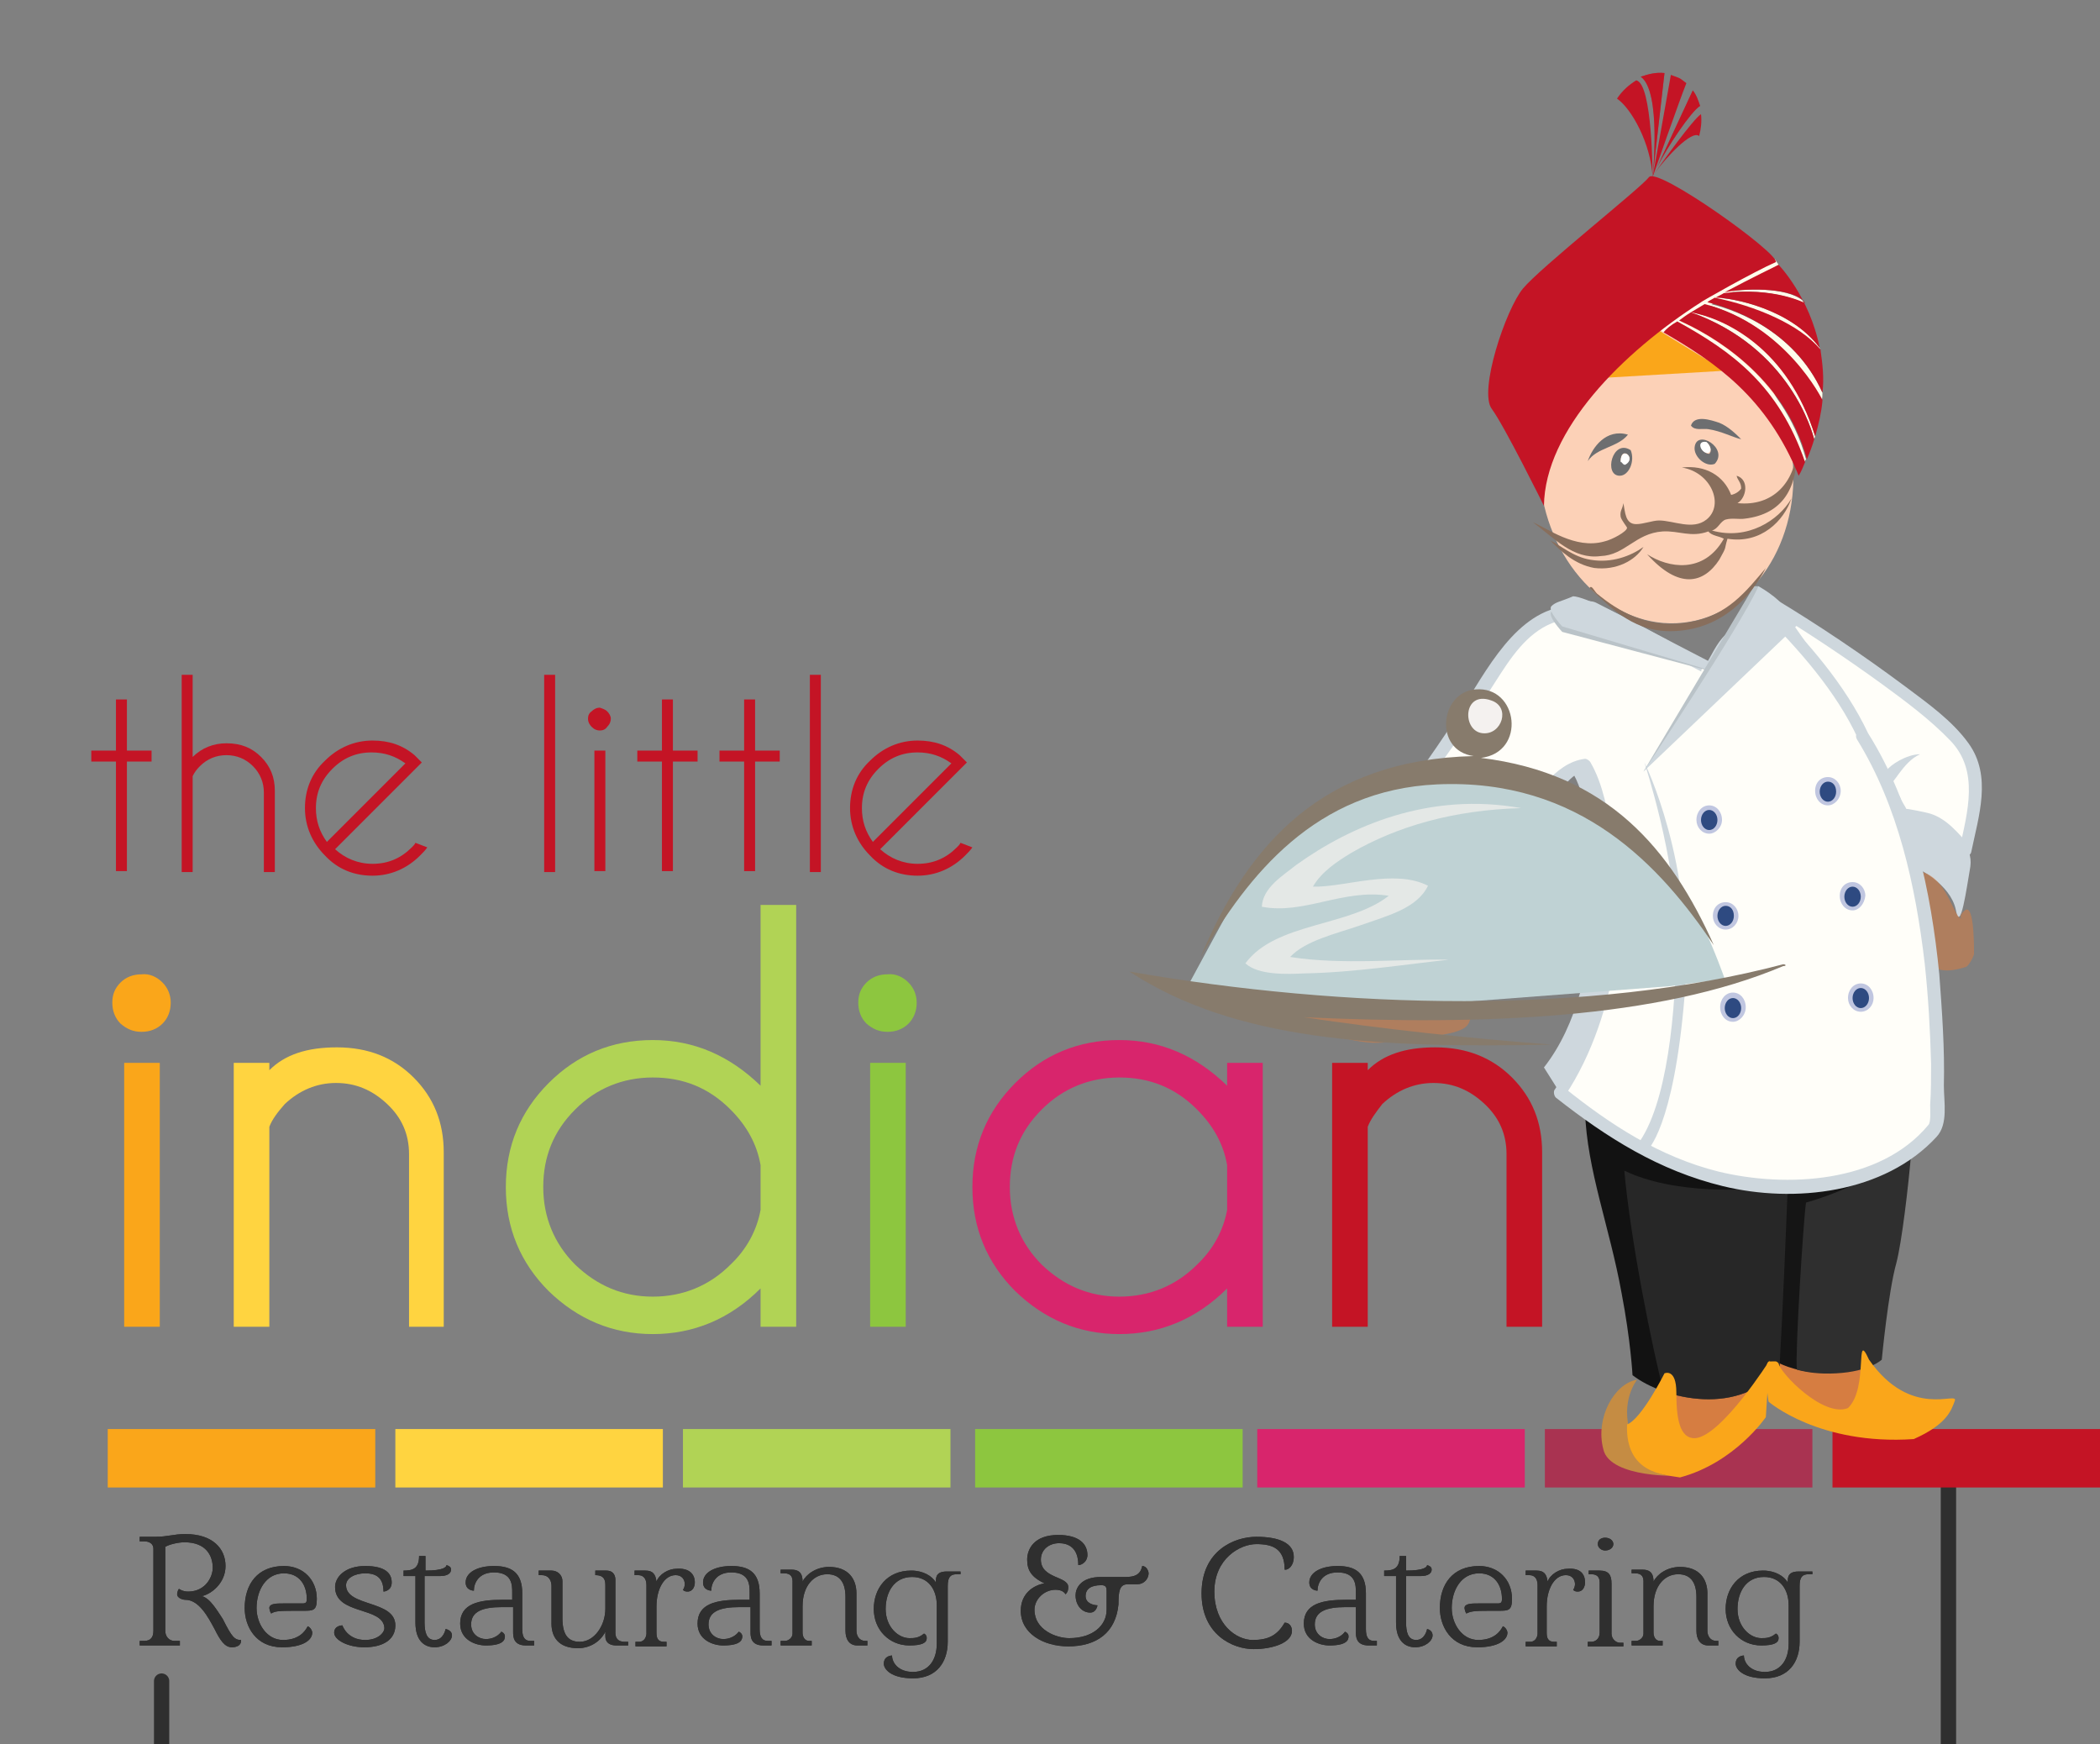<?xml version="1.0" encoding="utf-8"?>
<!-- Generator: Adobe Illustrator 28.1.0, SVG Export Plug-In . SVG Version: 6.00 Build 0)  -->
<svg version="1.1" id="Layer_1" xmlns="http://www.w3.org/2000/svg" xmlns:xlink="http://www.w3.org/1999/xlink" x="0px" y="0px"
	 viewBox="0 0 230 191" style="enable-background:new 0 0 230 191;" xml:space="preserve">
<rect x="0" y="0" width="230" height="191" fill="#808080" stroke="none"/>
<style type="text/css">
	.st0{fill:none;stroke:#2F2F2F;stroke-width:1.673;stroke-linecap:round;stroke-miterlimit:10;}
	.st1{fill:none;stroke:#2F2F2F;stroke-width:1.683;stroke-linecap:round;stroke-miterlimit:10;}
	.st2{fill-rule:evenodd;clip-rule:evenodd;fill:#FAA61A;}
	.st3{fill-rule:evenodd;clip-rule:evenodd;fill:#FFD440;}
	.st4{fill-rule:evenodd;clip-rule:evenodd;fill:#D8256C;}
	.st5{fill-rule:evenodd;clip-rule:evenodd;fill:#A93351;}
	.st6{fill-rule:evenodd;clip-rule:evenodd;fill:#B1D355;}
	.st7{fill-rule:evenodd;clip-rule:evenodd;fill:#8DC63F;}
	.st8{fill-rule:evenodd;clip-rule:evenodd;fill:#C41425;}
	.st9{fill:#C41425;}
	.st10{fill:#FAA61A;}
	.st11{fill:#FFD440;}
	.st12{fill:#B1D355;}
	.st13{fill:#8DC63F;}
	.st14{fill:#D8256C;}
	.st15{fill-rule:evenodd;clip-rule:evenodd;fill:#FAA819;}
	.st16{opacity:0.54;fill-rule:evenodd;clip-rule:evenodd;fill:#D67D41;}
	.st17{fill-rule:evenodd;clip-rule:evenodd;fill:#FFFFFF;}
	.st18{fill:none;stroke:#FFFFFF;stroke-width:0.471;}
	.st19{fill-rule:evenodd;clip-rule:evenodd;fill:#FCD1B7;}
	.st20{fill-rule:evenodd;clip-rule:evenodd;fill:#D67D41;}
	.st21{fill-rule:evenodd;clip-rule:evenodd;fill:#151515;}
	.st22{fill-rule:evenodd;clip-rule:evenodd;fill:#2F2F2F;}
	.st23{fill-rule:evenodd;clip-rule:evenodd;fill:#121212;}
	.st24{opacity:0.62;fill-rule:evenodd;clip-rule:evenodd;fill:#343434;}
	.st25{fill-rule:evenodd;clip-rule:evenodd;fill:#C58C43;}
	.st26{fill-rule:evenodd;clip-rule:evenodd;fill:#FFFEF9;}
	.st27{fill:#CED7DD;}
	.st28{fill-rule:evenodd;clip-rule:evenodd;fill:#CED7DD;}
	.st29{fill:#FFFEF9;}
	.st30{fill:#2E4A81;}
	.st31{fill:#C0C6E0;}
	.st32{fill-rule:evenodd;clip-rule:evenodd;fill:#BAC3C8;}
	.st33{fill-rule:evenodd;clip-rule:evenodd;fill:#BFD2D4;}
	.st34{opacity:0.7;fill-rule:evenodd;clip-rule:evenodd;fill:#F4F1EF;}
	.st35{fill-rule:evenodd;clip-rule:evenodd;fill:#F4F1EF;}
	.st36{fill-rule:evenodd;clip-rule:evenodd;fill:#877B6C;}
	.st37{fill-rule:evenodd;clip-rule:evenodd;fill:#6D6E70;}
	.st38{fill-rule:evenodd;clip-rule:evenodd;fill:#886E5C;}
	.st39{opacity:0.59;fill:#BDC0A1;}
	.st40{opacity:0.56;fill:#BDC0A1;}
	.st41{fill:#FFFDEB;}
	.st42{opacity:0.51;fill:#C41425;}
	.st43{fill:#2F2F2F;}
</style>
<line class="st0" x1="17.7" y1="184.1" x2="17.7" y2="333.9"/>
<line class="st1" x1="213.4" y1="162.4" x2="213.4" y2="333.9"/>
<g>
	<rect x="11.8" y="156.5" class="st2" width="29.3" height="6.4"/>
	<rect x="43.3" y="156.5" class="st3" width="29.3" height="6.4"/>
	<rect x="137.7" y="156.5" class="st4" width="29.3" height="6.4"/>
	<rect x="169.2" y="156.5" class="st5" width="29.3" height="6.4"/>
	<rect x="74.8" y="156.5" class="st6" width="29.3" height="6.4"/>
	<rect x="106.8" y="156.5" class="st7" width="29.3" height="6.4"/>
	<rect x="200.7" y="156.5" class="st8" width="29.3" height="6.4"/>
	<g>
		<path class="st9" d="M12.7,82.2v-5.6h1.2v5.6h2.7v1.2h-2.7v12h-1.2v-12H10v-1.2H12.7z"/>
		<path class="st9" d="M19.9,73.9h1.2v9c1-1,2.3-1.5,3.7-1.5c1.6,0,2.8,0.5,3.8,1.5c1,1,1.5,2.2,1.5,3.7v8.9h-1.2v-8.7
			c0-1.1-0.4-2.1-1.2-2.9c-0.8-0.8-1.8-1.2-2.9-1.2c-1.1,0-2.1,0.4-2.9,1.2c-0.4,0.4-0.6,0.7-0.8,1.1v10.5h-1.2V73.9z"/>
		<path class="st9" d="M36.7,93c1.1,1,2.5,1.6,4.1,1.6c1.7,0,3.1-0.6,4.3-1.8c0.2-0.2,0.3-0.3,0.4-0.5l1.3,0.5
			c-0.2,0.3-0.5,0.6-0.8,0.9c-1.4,1.4-3.2,2.2-5.2,2.2c-2,0-3.8-0.7-5.2-2.2c-1.4-1.4-2.2-3.2-2.2-5.2c0-2,0.7-3.8,2.2-5.2
			c1.4-1.4,3.2-2.2,5.2-2.2c1.8,0,3.3,0.5,4.6,1.6c0.2,0.2,0.4,0.4,0.6,0.6c0.1,0.1,0.2,0.2,0.2,0.2l-0.9,0.9L36.7,93z M44.4,83.6
			c-1.1-0.8-2.3-1.2-3.7-1.2c-1.7,0-3.1,0.6-4.3,1.8c-1.2,1.2-1.8,2.6-1.8,4.3c0,1.4,0.4,2.6,1.2,3.7L44.4,83.6z"/>
		<path class="st9" d="M60.8,73.9v21.6h-1.2V73.9H60.8z"/>
		<path class="st9" d="M66.5,77.9c0.2,0.2,0.4,0.5,0.4,0.8c0,0.3-0.1,0.6-0.4,0.9C66.3,79.9,66,80,65.7,80c-0.3,0-0.6-0.1-0.9-0.4
			c-0.2-0.2-0.4-0.5-0.4-0.9c0-0.3,0.1-0.6,0.4-0.8c0.2-0.2,0.5-0.4,0.9-0.4C66,77.6,66.3,77.7,66.5,77.9z M66.3,82.2v13.2h-1.2
			V82.2H66.3z"/>
		<path class="st9" d="M72.5,82.2v-5.6h1.2v5.6h2.7v1.2h-2.7v12h-1.2v-12h-2.7v-1.2H72.5z"/>
		<path class="st9" d="M81.5,82.2v-5.6h1.2v5.6h2.7v1.2h-2.7v12h-1.2v-12h-2.7v-1.2H81.5z"/>
		<path class="st9" d="M89.9,73.9v21.6h-1.2V73.9H89.9z"/>
		<path class="st9" d="M96.4,93c1.1,1,2.5,1.6,4.1,1.6c1.7,0,3.1-0.6,4.3-1.8c0.2-0.2,0.3-0.3,0.4-0.5l1.3,0.5
			c-0.2,0.3-0.5,0.6-0.8,0.9c-1.4,1.4-3.2,2.2-5.2,2.2c-2,0-3.8-0.7-5.2-2.2c-1.4-1.4-2.2-3.2-2.2-5.2c0-2,0.7-3.8,2.2-5.2
			c1.4-1.4,3.2-2.2,5.2-2.2c1.8,0,3.3,0.5,4.6,1.6c0.2,0.2,0.4,0.4,0.6,0.6c0.1,0.1,0.2,0.2,0.2,0.2l-0.9,0.9L96.4,93z M104.2,83.6
			c-1.1-0.8-2.3-1.2-3.7-1.2c-1.7,0-3.1,0.6-4.3,1.8c-1.2,1.2-1.8,2.6-1.8,4.3c0,1.4,0.4,2.6,1.2,3.7L104.2,83.6z"/>
	</g>
	<g>
		<path class="st10" d="M17.8,107.6c0.6,0.6,0.9,1.4,0.9,2.2c0,0.9-0.3,1.7-0.9,2.3c-0.6,0.6-1.4,0.9-2.3,0.9
			c-0.9,0-1.6-0.3-2.3-0.9c-0.6-0.6-0.9-1.4-0.9-2.3c0-0.9,0.3-1.6,0.9-2.2c0.6-0.6,1.4-0.9,2.3-0.9C16.4,106.6,17.2,107,17.8,107.6
			z M17.5,116.4v28.9h-3.9v-28.9H17.5z"/>
		<path class="st11" d="M29.5,123.4v21.9h-3.9v-28.9h3.9v0.8c1.7-1.7,4.1-2.5,7.4-2.5c3.4,0,6.2,1.1,8.4,3.3
			c2.2,2.2,3.3,4.9,3.3,8.2v19.1h-3.8v-18.9c0-2.2-0.8-4-2.4-5.5c-1.6-1.5-3.4-2.3-5.6-2.3c-2.1,0-4,0.8-5.6,2.3
			C30.4,121.8,29.8,122.6,29.5,123.4z"/>
		<path class="st12" d="M87.2,145.3h-3.9v-4.2c-3.4,3.4-7.4,5-11.8,5c-4.4,0-8.2-1.6-11.4-4.7c-3.1-3.1-4.7-6.9-4.7-11.4
			c0-4.5,1.6-8.3,4.7-11.4c3.1-3.1,6.9-4.7,11.4-4.7c4.5,0,8.4,1.7,11.8,5V99.1h3.9V145.3z M83.3,132.5v-4.9
			c-0.4-2.3-1.5-4.3-3.3-6.1c-2.4-2.4-5.2-3.5-8.5-3.5c-3.3,0-6.2,1.2-8.5,3.5c-2.4,2.4-3.5,5.2-3.5,8.5c0,3.3,1.2,6.2,3.5,8.5
			c2.4,2.3,5.2,3.5,8.5,3.5c3.3,0,6.2-1.2,8.5-3.5C81.8,136.8,82.9,134.7,83.3,132.5z"/>
		<path class="st13" d="M99.5,107.6c0.6,0.6,0.9,1.4,0.9,2.2c0,0.9-0.3,1.7-0.9,2.3c-0.6,0.6-1.4,0.9-2.3,0.9
			c-0.9,0-1.6-0.3-2.3-0.9c-0.6-0.6-0.9-1.4-0.9-2.3c0-0.9,0.3-1.6,0.9-2.2c0.6-0.6,1.4-0.9,2.3-0.9C98.1,106.6,98.9,107,99.5,107.6
			z M99.2,116.4v28.9h-3.9v-28.9H99.2z"/>
		<path class="st14" d="M138.3,145.3h-3.9v-4.2c-3.4,3.4-7.4,5-11.8,5c-4.4,0-8.2-1.6-11.4-4.7c-3.1-3.1-4.7-6.9-4.7-11.4
			c0-4.5,1.6-8.3,4.7-11.4c3.1-3.1,6.9-4.7,11.4-4.7c4.5,0,8.4,1.7,11.8,5v-2.5h3.9V145.3z M134.4,132.5v-4.9
			c-0.4-2.3-1.5-4.3-3.3-6.1c-2.4-2.4-5.2-3.5-8.5-3.5c-3.3,0-6.2,1.2-8.5,3.5c-2.4,2.4-3.5,5.2-3.5,8.5c0,3.3,1.2,6.2,3.5,8.5
			c2.4,2.3,5.2,3.5,8.5,3.5c3.3,0,6.2-1.2,8.5-3.5C132.9,136.8,134,134.7,134.4,132.5z"/>
		<path class="st9" d="M149.8,123.4v21.9h-3.9v-28.9h3.9v0.8c1.7-1.7,4.1-2.5,7.4-2.5c3.4,0,6.2,1.1,8.4,3.3
			c2.2,2.2,3.3,4.9,3.3,8.2v19.1H165v-18.9c0-2.2-0.8-4-2.4-5.5c-1.6-1.5-3.4-2.3-5.6-2.3c-2.1,0-4,0.8-5.6,2.3
			C150.7,121.8,150.1,122.6,149.8,123.4z"/>
	</g>
	<path class="st15" d="M178.6,157.1"/>
	<path class="st16" d="M142.4,112.2c0,0,5.4,2.1,8.5,2c3.1-0.1,4.4-0.3,7.7-1c3.3-0.7,1.7-1.6,3.3-2.7c1.5-1-22.6-2.5-22.6-2.5
		l-4.9,0.7L142.4,112.2z"/>
	<path class="st17" d="M163.1,76.2c-4.3-1.4-4.3,4.7-1.2,4.9C164.7,81.4,166.1,77.2,163.1,76.2z"/>
	<path class="st18" d="M167.7,60.8"/>
	<g>
		<path class="st19" d="M196.3,50c1,9.3-4.4,17.4-12,18.2c-7.6,0.8-14.6-6.1-15.6-15.3c-1-9.3,4.4-17.4,12-18.2
			C188.4,33.9,195.4,40.7,196.3,50z"/>
		<path class="st20" d="M192,150.3c1.2,1.7-0.1,4.5-2.7,6.4c-2.7,1.8-5.7,1.9-6.9,0.2c-1.2-1.7,0.1-4.5,2.7-6.4
			C187.7,148.7,190.8,148.6,192,150.3z"/>
		<path class="st20" d="M204.2,154.3c-1.5,1.8-4.7,1.7-7.2-0.3c-2.5-2-3.3-5.1-1.9-7c1.5-1.8,4.7-1.7,7.2,0.3
			C204.8,149.3,205.7,152.4,204.2,154.3z"/>
		<g>
			<path class="st21" d="M194.9,149.3c0,0,2.4,1.3,6.1,1c3.7-0.2,5-1.5,5-1.5s0.7-7.4,1.6-10.6c0.9-3.2,1.8-14.2,1.8-14.2l-14,2
				l-1.4,19.4L194.9,149.3z"/>
			<path class="st22" d="M196.8,150c1.1,0.3,2.5,0.5,4.3,0.4c3.7-0.2,5-1.5,5-1.5s0.7-7.4,1.6-10.6c0.6-2.3,1.3-8.3,1.6-11.8
				c-3.7,2.1-7.6,4.1-11.5,5.2C197.5,133.8,196.6,148.2,196.8,150z"/>
		</g>
		<path class="st23" d="M195.9,125.6c0,0-0.7,16.5-1,24.1c-4.2,5.5-12.6,3.6-16.1,0.9c0,0-0.2-3.8-1.2-9c-1.3-7.2-3.8-13.5-4-19.9
			c-0.7-5.4,2.3-5,2.3-5L195.9,125.6z"/>
		<path class="st24" d="M195.8,129.8c-0.2,5.4-0.6,14.7-0.9,19.9c-3.1,4.1-8.6,4.1-12.7,2.7c-1.2-4.6-3.6-16.4-4.3-24.2
			C183.3,130.8,191.4,130.5,195.8,129.8z"/>
		<path class="st25" d="M179.3,151.1c0,0-1.9,2.3-0.7,6c1.2,3.6,3,4.5,4.5,4.5c1.5,0-6.8,0.4-7.5-2.9
			C174.7,155.3,176.8,151.5,179.3,151.1z"/>
		<path class="st2" d="M178.2,156c1.6-0.6,4.1-5.6,4.1-5.6s1.3-0.6,1.3,2.1c0,2.7,0.3,5.1,2.1,5c2.9-0.3,8.1-8.5,8.1-8.5l-0.4,6.2
			c0,0-3.4,5-9.4,6.6C182.3,161.5,178,161.4,178.2,156z"/>
		<path class="st2" d="M193.7,153.5c0,0,5.5,4.8,15.9,4.1c3.6-1.6,4.1-3.1,4.5-4.2c0.4-1.1-4.8,2.1-9.4-4.5c-1.6-3.5,0,3.1-2.3,5.3
			c-2.7,1.1-7.5-3.9-7.6-4.9c-0.3-0.3-0.3-0.2-1-0.2C193,149.1,193.7,153.5,193.7,153.5z"/>
		<g>
			<path class="st26" d="M194,66c0,0,20,12.3,21.7,16.8c1.7,4.5,0,8.5-0.4,10.4c-2.3-2.4-2.9-3.6-7.1-4.1l-6.4-11.3L194,66z"/>
			<path class="st27" d="M193.6,66.6c4.3,2.6,8.5,5.4,12.5,8.3c2.6,1.9,5.3,3.9,7.5,6.2c3.2,3.3,1.9,7.8,1,11.9
				c0.4-0.1,0.8-0.2,1.2-0.3c-1.3-1.4-2.5-3-4.4-3.6c-0.3-0.1-2.7-0.6-2.6-0.5c-0.2-0.4-0.5-0.8-0.7-1.3c-1.7-3-3.5-6.1-5.2-9.1
				c-2.5-4.4-5.6-8.4-8.4-12.6c-0.5-0.8-1.7,0-1.2,0.7c2.7,4.1,5.8,8.1,8.2,12.4c1.7,3,3.4,6,5.1,9c0.2,0.4,0.7,1.9,1.3,1.9
				c3.1,0.4,4.7,1.7,6.8,4c0.3,0.4,1.1,0.2,1.2-0.3c0.8-3.9,2.3-8.3-0.3-11.9c-1.8-2.5-4.5-4.4-6.9-6.2c-4.7-3.5-9.6-6.8-14.6-9.8
				C193.5,64.9,192.8,66.2,193.6,66.6z"/>
		</g>
		<path class="st28" d="M210,95.1c0,0,3.6,1.7,4.2,4.5c0.5,2.8,1.2-2.4,1.6-4.7c0.3-2.3-1.6-3.6-2.9-4.3c-1.4-0.7-4.3-1.7-4.3-1.7
			L210,95.1z"/>
		<path class="st28" d="M206.6,84.4c0,0,0.4,0.5,0.5,1.2c0.1,0.7,1.3-2.2,3.2-3C208.8,82.6,207,83.8,206.6,84.4z"/>
		<path class="st16" d="M210,95.4c0,0,2.3,8.4,1.8,10.5c1.2,0.8,3.1,0.1,3.5,0c0.3-0.1,0.8-1,0.9-1.4c0,0,0.1-5.7-1-4.8
			c-1.1,0.9,0.2,1.1-0.6,0.8C213.7,99.5,212.9,95.7,210,95.4z"/>
		<path class="st28" d="M160.5,100.5c0,0,9.4-15.1,11.9-15.6c2.7,4.9,4,22.7-3.3,32l1.7,2.7c0,0,5.5-6.7,6.5-11.3
			c0.9-4.6,0.5-22.3-3.2-25.3C170.3,79.9,160.5,100.5,160.5,100.5z"/>
		<g>
			<path class="st26" d="M204,80.6c-2.8-6.1-10.6-14-10.6-14l-4.3,3.6l-1.9,3.1l-13-6.8c0,0-3.8,0.7-5,1c-1.2,0.3-2.2,1.6-3.5,3
				c-1.3,1.4-4.4,6.4-6.7,9.8c-2.3,3.5-7.5,10.5-7.5,10.5l8.8,9.7c0,0,2.3-4.5,5.9-9.5c2.9-4.3,5.3-7.3,7.3-7.3
				c1.2,1.8,3.7,11.3,2.9,19.1c-1,9.6-5.7,16.7-5.7,16.7s6.8,5.3,10.2,6.8c3.4,1.5,10.4,4.4,18.1,3.3c9.5-1.5,12.8-6.4,12.8-6.4
				C212.6,116,212.3,93.8,204,80.6z M187.1,73.5C187.1,73.4,187.2,73.4,187.1,73.5L187.1,73.5L187.1,73.5z"/>
			<g>
				<path class="st27" d="M204.6,80.3c-2.5-5.3-6.6-10-10.7-14.1c-0.3-0.3-0.7-0.2-1,0c-1.3,1.1-2.6,2.2-3.9,3.3
					c-1,0.9-1.6,2.4-2.3,3.5c0.3-0.1,0.6-0.2,1-0.3c-2.9-1.5-5.8-3-8.8-4.6c-1.4-0.7-2.7-1.4-4.1-2.1c-1-0.5-3,0.3-4,0.5
					c-5.5,1.2-8.6,8.1-11.5,12.4c-2.6,4-5.4,7.8-8.3,11.7c-0.2,0.3-0.1,0.6,0.1,0.9c2.9,3.2,5.9,6.5,8.8,9.7
					c0.3,0.3,0.9,0.3,1.1-0.1c2.1-4.1,4.7-7.9,7.4-11.6c0.9-1.3,1.9-2.5,3-3.6c0.7-0.7,1.6-1.7,2-0.9c0.9,2,1.4,4.3,1.8,6.4
					c1.9,9.4,0.5,19.8-4.9,27.9c-0.2,0.2-0.1,0.7,0.1,0.9c5.6,4.4,11.3,8,18.3,9.7c7.8,1.9,17.7,0.8,23.4-5.4
					c1.3-1.4,0.8-3.8,0.8-5.6c0.1-4.1-0.2-8.1-0.5-12.2C211.5,97.6,209.5,88.1,204.6,80.3c-0.5-0.8-1.7-0.1-1.2,0.7
					c4.5,7.3,6.4,16,7.4,24.5c0.4,3.7,0.6,7.3,0.7,11c0,1.5,0,3-0.1,4.5c0,0.6,0.1,1.9-0.2,2.2c-5.3,6.4-15.6,6.9-23,5.1
					c-6.4-1.6-11.8-5.1-16.9-9.2c0,0.3,0.1,0.6,0.1,0.9c3-4.5,4.8-10.1,5.6-15.4c0.6-4.3,0.3-8.6-0.4-12.9c-0.5-2.7-1-5.8-2.4-8.2
					c-0.1-0.2-0.4-0.4-0.6-0.4c-3.4,0.4-5.7,4.4-7.4,6.9c-2.3,3.3-4.5,6.6-6.4,10.2c0.4,0,0.7-0.1,1.1-0.1c-2.9-3.2-5.9-6.5-8.8-9.7
					c0,0.3,0.1,0.6,0.1,0.9c2.5-3.3,4.9-6.7,7.3-10.1c1.7-2.5,3.3-5,4.9-7.5c1.7-2.6,3.6-5.1,6.7-5.8c0.9-0.2,1.9-0.4,2.8-0.6
					c0.9-0.2-0.4-0.4,0.4,0c1.4,0.7,2.8,1.5,4.3,2.2c2.8,1.5,5.6,2.9,8.4,4.4c0.3,0.2,0.8,0.1,1-0.3c0.6-1,1.3-2.6,2.1-3.2
					c1.3-1.1,2.6-2.2,3.9-3.3c-0.3,0-0.7,0-1,0c4,4,8.1,8.6,10.5,13.8C203.8,81.8,205,81.1,204.6,80.3z"/>
				<path class="st29" d="M187.5,74.1C187.5,74.1,187.5,74,187.5,74.1c-0.2-0.4-0.5-0.7-0.9-1c0,0,0,0,0,0c0.1-0.1,0.3-0.2,0.4-0.3
					c0,0,0,0-0.1,0c-0.4,0.1-0.6,0.5-0.5,0.9c0.1,0.3,0.5,0.6,0.9,0.5c0.2-0.1,0.4-0.2,0.5-0.4c0.2-0.3,0.1-0.6-0.1-0.9
					c-0.2-0.2-0.6-0.3-0.9-0.1c0,0-0.1,0-0.1,0.1c-0.3,0.2-0.5,0.6-0.3,1C186.7,74.1,187.1,74.3,187.5,74.1z"/>
			</g>
		</g>
		<path class="st28" d="M180.1,83.5c0,0,3.5,10.6,3.5,18.9s-1,18.7-4.3,23c0.6,0.3,1.1,0.6,1.1,0.6s2.9-2.4,4.1-16.9
			C185.6,94.5,180.1,83.5,180.1,83.5z"/>
		<g>
			<path class="st30" d="M188.3,89.8c0,0.7-0.5,1.3-1.1,1.3c-0.6,0-1.1-0.6-1.1-1.3c0-0.7,0.5-1.3,1.1-1.3
				C187.8,88.4,188.3,89,188.3,89.8z"/>
			<path class="st31" d="M187.2,91.3c-0.8,0-1.4-0.7-1.4-1.5c0-0.9,0.6-1.6,1.4-1.6c0.8,0,1.4,0.7,1.4,1.6
				C188.6,90.6,187.9,91.3,187.2,91.3L187.2,91.3z M187.2,88.7c-0.5,0-0.9,0.5-0.9,1.1c0,0.6,0.4,1.1,0.9,1.1c0.5,0,0.9-0.5,0.9-1.1
				C188.1,89.2,187.7,88.7,187.2,88.7L187.2,88.7z"/>
		</g>
		<g>
			<path class="st30" d="M201.3,86.6c0,0.7-0.5,1.3-1.1,1.3c-0.6,0-1.1-0.6-1.1-1.3c0-0.7,0.5-1.3,1.1-1.3
				C200.8,85.3,201.3,85.9,201.3,86.6z"/>
			<path class="st31" d="M200.2,88.2c-0.8,0-1.4-0.7-1.4-1.6c0-0.9,0.6-1.5,1.4-1.5c0.8,0,1.4,0.7,1.4,1.5
				C201.6,87.5,200.9,88.2,200.2,88.2L200.2,88.2z M200.2,85.6c-0.5,0-0.9,0.5-0.9,1.1c0,0.6,0.4,1.1,0.9,1.1c0.5,0,0.9-0.5,0.9-1.1
				C201.1,86,200.7,85.6,200.2,85.6L200.2,85.6z"/>
		</g>
		<g>
			<path class="st30" d="M204,98.2c0,0.7-0.5,1.3-1.1,1.3c-0.6,0-1.1-0.6-1.1-1.3c0-0.7,0.5-1.3,1.1-1.3
				C203.5,96.8,204,97.4,204,98.2z"/>
			<path class="st31" d="M202.9,99.7c-0.8,0-1.4-0.7-1.4-1.6c0-0.9,0.6-1.5,1.4-1.5c0.8,0,1.4,0.7,1.4,1.5
				C204.2,99,203.6,99.7,202.9,99.7L202.9,99.7z M202.9,97.1c-0.5,0-0.9,0.5-0.9,1.1c0,0.6,0.4,1.1,0.9,1.1c0.5,0,0.9-0.5,0.9-1.1
				C203.8,97.6,203.4,97.1,202.9,97.1L202.9,97.1z"/>
		</g>
		<g>
			<path class="st30" d="M205,109.2c0,0.7-0.5,1.3-1.1,1.3c-0.6,0-1.1-0.6-1.1-1.3c0-0.7,0.5-1.3,1.1-1.3
				C204.4,107.9,205,108.5,205,109.2z"/>
			<path class="st31" d="M203.8,110.8c-0.8,0-1.4-0.7-1.4-1.5c0-0.9,0.6-1.6,1.4-1.6c0.8,0,1.4,0.7,1.4,1.6
				C205.2,110.1,204.6,110.8,203.8,110.8L203.8,110.8z M203.8,108.2c-0.5,0-0.9,0.5-0.9,1.1c0,0.6,0.4,1.1,0.9,1.1
				c0.5,0,0.9-0.5,0.9-1.1C204.7,108.7,204.3,108.2,203.8,108.2L203.8,108.2z"/>
		</g>
		<g>
			<path class="st30" d="M190.9,110.4c0,0.7-0.5,1.3-1.1,1.3c-0.6,0-1.1-0.6-1.1-1.3c0-0.7,0.5-1.3,1.1-1.3
				C190.4,109.1,190.9,109.6,190.9,110.4z"/>
			<path class="st31" d="M189.8,111.9c-0.8,0-1.4-0.7-1.4-1.6c0-0.9,0.6-1.6,1.4-1.6c0.8,0,1.4,0.7,1.4,1.6
				C191.2,111.2,190.5,111.9,189.8,111.9L189.8,111.9z M189.8,109.3c-0.5,0-0.9,0.5-0.9,1.1c0,0.6,0.4,1.1,0.9,1.1
				c0.5,0,0.9-0.5,0.9-1.1C190.7,109.8,190.3,109.3,189.8,109.3L189.8,109.3z"/>
		</g>
		<g>
			<path class="st30" d="M190.1,100.2c0,0.7-0.5,1.3-1.1,1.3c-0.6,0-1.1-0.6-1.1-1.3c0-0.7,0.5-1.3,1.1-1.3
				C189.6,98.9,190.1,99.5,190.1,100.2z"/>
			<path class="st31" d="M189,101.8c-0.8,0-1.4-0.7-1.4-1.5c0-0.9,0.6-1.5,1.4-1.5c0.8,0,1.4,0.7,1.4,1.5
				C190.4,101.1,189.8,101.8,189,101.8L189,101.8z M189,99.2c-0.5,0-0.9,0.5-0.9,1.1c0,0.6,0.4,1.1,0.9,1.1c0.5,0,0.9-0.5,0.9-1.1
				C189.9,99.6,189.5,99.2,189,99.2L189,99.2z"/>
		</g>
		<g>
			<path class="st32" d="M189.6,74.1l-18.5-4.9c0,0-1.6-1.7-1.2-2.2c0.5-0.5,1-0.5,2.4-1.1C174.9,66.1,189.6,74.1,189.6,74.1z"/>
			<path class="st28" d="M189.6,74.1l-18.5-5.5c0,0-1.6-1.7-1.2-2.2c0.5-0.5,1-0.5,2.4-1.1C174.9,65.4,189.6,74.1,189.6,74.1z"/>
		</g>
		<path class="st32" d="M180,84.5l12.1-20.3h0.5C194.8,66.9,180,84.5,180,84.5z"/>
		<path class="st28" d="M180,84.5c0,0,10.6-15.9,12.6-20.3c3.5,2,4.2,4.3,4.2,4.3L180,84.5z"/>
		<path class="st33" d="M188.9,107.2c0,0-4.3-12.4-8.2-13.7c-3.9-1.3-12.3-8.2-13.7-8.2c-0.8,0-6.7-0.1-12,0.5c-4.2,0.5-8,1.6-8.7,2
			c-1.6,0.9-9,6.7-10.4,9.5c-1.5,2.7-5.6,10.3-5.6,10.3l18.5,3l34.1-2.6L188.9,107.2z"/>
		<path class="st34" d="M138.2,99.3c4.6,0.9,8.9-2,13.9-1.2c-4.3,3.4-12.4,2.9-15.7,7.4c1.4,1.3,4.5,1.2,6.5,1.1
			c5.4-0.1,11.1-1,15.8-1.5c-5.2-0.1-11.8,0.6-17.4-0.3c1.7-1.8,4.9-2.5,7.8-3.5c2.8-1,6.1-1.8,7.3-4.3c-3.7-1.9-9.2,0.2-12.6,0.1
			c0.9-1.6,2.7-2.8,4.2-3.7c5-2.9,11.2-4.7,18.6-4.9c-10-1.8-18.6,1.9-24.6,6.2C140.5,95.9,138.3,97.2,138.2,99.3z"/>
		<ellipse class="st35" cx="162.6" cy="78.5" rx="2.1" ry="2.3"/>
		<path class="st36" d="M187.7,103.5c-5.8-8.6-14.6-18.3-30.3-17.6c-13.3,0.6-20.7,9.9-25.9,18.9c5.2-12.4,13.4-21.6,29.9-22
			c-4.4-0.6-3.7-7,0.2-7.3c4.7-0.4,5.6,6.9,0.6,7.5C176.1,84.7,183,93,187.7,103.5z M163.3,76.7c-3.1-1.1-3.2,3.4-0.9,3.6
			C164.5,80.5,165.5,77.4,163.3,76.7z"/>
		<path class="st36" d="M123.7,106.4c11.6,7.6,27.2,8.4,46.3,8c-9.3-0.7-18.5-1.7-27.2-3c19.6,0.9,38.8,0.2,52.5-5.6
			c0.4,0,0.3-0.2,0-0.2C174.1,111.2,147.3,110.5,123.7,106.4z"/>
		<polygon class="st10" points="175.3,41.4 188.9,40.6 181.7,36.2 		"/>
		<path class="st37" d="M187.8,50.8c-1,0.4-2.3-0.8-2.2-1.8C185.8,46.9,189.4,49.1,187.8,50.8z M187,48.5c-1.2-0.2-0.6,1.2,0.2,1.2
			C187.6,49.3,187.2,48.7,187,48.5z"/>
		<path class="st17" d="M187.1,49.6c-0.8,0.1-1.4-1.4-0.2-1.2C187.2,48.7,187.6,49.3,187.1,49.6z"/>
		<path class="st37" d="M178.6,49.3c0.5,1.2-0.2,2.8-1.2,2.8C175.6,52.1,176.6,48,178.6,49.3z M177.5,50.5c0.2,0,0.2,0.4,0.5,0.3
			C179.3,50.2,177.5,48.7,177.5,50.5z"/>
		<path class="st17" d="M178,50.9c-0.3,0-0.3-0.3-0.5-0.3C177.5,48.7,179.3,50.2,178,50.9z"/>
		<path class="st38" d="M169.8,59.2c1.1,0.5,2.5,1.8,4.4,2.1c2.3,0.4,4.4-0.4,5.8-1.4c-0.9,1.5-3,2.6-5.4,2.3
			C172.4,61.8,170.9,60.3,169.8,59.2z"/>
		<path class="st37" d="M185.2,46.6c0.4-1.2,2.2-0.6,3.1-0.3c1,0.4,1.9,1.3,2.4,1.8c-0.9-0.2-2.2-0.9-3.6-1.1
			C186.5,46.9,185.6,47.2,185.2,46.6z"/>
		<path class="st37" d="M178.3,47.6c-1.1,1.4-3.4,1.4-4.4,2.9C174.4,49,175.9,46.9,178.3,47.6z"/>
		<path class="st38" d="M193.4,62.2c-1.6,3.1-4.7,6.6-9.8,6.9c-4.5,0.3-7-2.4-9.5-4.7c0.2-0.4,0.5,0.3,0.8,0.6
			c2.3,1.9,5.6,4,10.3,3.1C189.2,67.4,191.3,64.7,193.4,62.2z"/>
		<path class="st39" d="M183.7,35.1C183.6,35.1,183.6,35.1,183.7,35.1C183.7,35.1,183.7,35.1,183.7,35.1z"/>
		<path class="st40" d="M183.6,35.1C183.7,35.1,183.7,35.1,183.6,35.1C183.7,35.1,183.7,35.1,183.6,35.1
			C183.7,35.1,183.7,35.1,183.6,35.1z"/>
		<path class="st40" d="M183.5,35.2C183.5,35.2,183.6,35.2,183.5,35.2C183.5,35.1,183.5,35.2,183.5,35.2z"/>
		<path class="st38" d="M167.9,57.2c1.5,0.6,4.6,3,7.8,2.1c0.9-0.2,2.5-1.1,2.5-1.5c0-0.1-0.6-0.8-0.7-1.2c-0.1-0.7,0.2-0.8,0.3-1.5
			c0.2,1,0.2,2.3,1.4,2.3c0.8,0,1.8-0.4,2.5-0.4c1.6,0,3.7,1.1,5.2-0.1c2-1.6,0.5-5.2-2.7-5.7c2.6-0.3,4.6,0.9,5.4,3
			c0.5-0.1,0.9-0.4,1.1-0.7c0-0.7-0.4-0.9-0.5-1.4c1.4,0.4,1.1,2.4,0.1,3c3.9,0.4,6.3-2.3,6.5-6c0.1,4.3-1.5,7.2-5.7,7.7
			c-0.6,0.1-1.4-0.1-2.1,0.1c-0.6,0.2-0.8,1-1.5,1.2c3.9,1.1,7.3-1.1,8.7-3.5c-0.8,2.4-3.3,5-7,4.4c-0.4,1.3,0,0.7-0.9,2.3
			c-1.7,2.6-4.4,3.3-7.9-0.6c2.3,1.5,6.2,2.2,8.4-1.7c-0.5-0.3-1.3-0.3-1.7-0.8c-1.9,0.7-3.2-0.1-5,0c-3,0.2-4.1,2.6-6.8,2.7
			C172.3,61.3,170.2,58.9,167.9,57.2z"/>
		<g>
			<g>
				<polygon class="st41" points="182.2,36.4 181.7,36 187,32.3 194.4,28.4 194.8,29 				"/>
				<path class="st41" d="M197.6,33.2l-0.2-0.3c-1.8-1.5-6.5-1.3-8.6-0.9c-0.1,0-0.1,0.1-0.2,0.1C194.2,31.4,197.6,33.2,197.6,33.2z
					"/>
				<path class="st41" d="M199.3,38.4C199.3,38.4,199.4,38.4,199.3,38.4c0,0,0-0.1,0-0.2c0,0,0-0.1,0-0.1c-3.1-4.3-9.6-5.5-11.5-5.5
					c0,0-0.1,0-0.1,0.1C192.1,33.5,197,35.6,199.3,38.4z"/>
				<path class="st41" d="M199.6,43c-3.2-7.1-10.2-9.3-12.7-9.8c-0.1,0-0.1,0.1-0.2,0.1c8.9,2.4,12.8,10.5,12.8,10.5s0,0,0,0.1
					C199.6,43.6,199.6,43.3,199.6,43C199.6,43.1,199.6,43,199.6,43z"/>
				<path class="st41" d="M185.2,34.2C185.2,34.2,185.2,34.2,185.2,34.2C185.2,34.2,185.2,34.2,185.2,34.2
					c10.9,3.9,13.3,13.2,13.5,13.9c0-0.1,0.1-0.2,0.1-0.4C195.8,38,188.9,34.8,185.2,34.2z"/>
				<path class="st41" d="M183.8,35.1C183.8,35.1,183.8,35.1,183.8,35.1C183.9,35.1,183.8,35.1,183.8,35.1c-0.1,0.1-0.1,0.1-0.2,0.1
					c0,0,0,0,0,0c6,3.3,11,7,14,15.4c0.1-0.1,0.1-0.2,0.2-0.3C195.3,41.1,187.3,36.6,183.8,35.1z"/>
			</g>
			<path class="st9" d="M183.7,35.2C183.7,35.2,183.7,35.2,183.7,35.2c-0.7,0.4-1.2,0.8-1.5,1.2c5.7,3.3,11.3,7.1,14.8,15.7
				c0.3-0.5,0.5-1,0.7-1.5C194.8,42.2,189.7,38.5,183.7,35.2z"/>
			<path class="st9" d="M199.6,43C199.6,43,199.6,43.1,199.6,43c0.2-1.6,0-3.2-0.2-4.6c0,0,0,0,0-0.1c-2.3-2.8-7.2-4.8-11.6-5.7
				c-0.3,0.2-0.6,0.3-0.8,0.5C189.4,33.7,196.4,35.9,199.6,43z"/>
			<path class="st9" d="M199.3,38.1C199.3,38.1,199.3,38.2,199.3,38.1c-1.1-5.6-4.5-9.1-4.5-9.1s-2.9,1.4-5.9,3
				c2.1-0.4,6.8-0.6,8.6,0.9l0.2,0.3c0,0-3.4-1.8-8.9-1.1c-0.3,0.2-0.6,0.3-0.9,0.5C189.7,32.6,196.1,33.8,199.3,38.1z"/>
			<path class="st9" d="M185.2,34.2C185.2,34.2,185.2,34.2,185.2,34.2c-0.5,0.3-0.9,0.6-1.3,0.9c3.4,1.5,11.5,6,14,15.2
				c0.3-0.7,0.6-1.5,0.8-2.2C198.5,47.4,196.1,38.1,185.2,34.2z"/>
			<path class="st9" d="M186.7,33.3c-0.5,0.3-1,0.6-1.5,0.9c3.7,0.7,10.6,3.9,13.6,13.6c0.4-1.4,0.7-2.7,0.8-3.9c0,0,0-0.1,0-0.1
				S195.6,35.6,186.7,33.3z"/>
			<g>
				<path class="st9" d="M194.5,28.7c0.3-1-13-10.5-13.9-9.3c-0.9,1.2-11.9,9.9-13.8,12.2c-1.9,2.3-4.9,11.3-3.4,13.2
					c1.4,1.9,5.7,10.6,5.7,10.6c0.1-8.3,8.6-16.8,17.2-22.3C186.2,33.1,192,29.8,194.5,28.7z"/>
			</g>
			<g>
				<path class="st9" d="M181,19.4L182.3,8c-0.9-0.1-1.7,0.1-2.6,0.4C182,10,181,19.4,181,19.4z"/>
				<path class="st42" d="M181,19.4L182.3,8c-0.9-0.1-1.7,0.1-2.6,0.4C182,10,181,19.4,181,19.4z"/>
				<path class="st9" d="M184.7,9.1c-0.3-0.2-0.6-0.5-0.9-0.6c-0.3-0.1-0.5-0.2-0.8-0.3l-2,11.2C181,19.4,183.9,11.1,184.7,9.1z"/>
				<path class="st9" d="M186.2,11.6c-0.2-0.6-0.4-1.2-0.8-1.7l-3.9,8.4C182.6,16.1,185.2,12.2,186.2,11.6z"/>
				<path class="st42" d="M186.2,11.6c-0.2-0.6-0.4-1.2-0.8-1.7l-3.9,8.4C182.6,16.1,185.2,12.2,186.2,11.6z"/>
				<path class="st9" d="M181,19.4c0,0,0-10.3-1.8-10.6c-0.8,0.5-1.5,1.1-2.1,2C178.7,11.9,180.8,15.7,181,19.4z"/>
				<path class="st9" d="M186.1,14.9c0.2-0.8,0.3-1.6,0.2-2.4c-0.9,0.6-4.2,5.2-5.1,6.5C182.5,17.2,185.3,14.2,186.1,14.9z"/>
			</g>
		</g>
	</g>
	<g>
		<path class="st43" d="M26.4,179.6v0.1c0,0.5-0.5,0.7-1,0.7c-0.8,0-1.3-0.8-1.9-2c-0.7-1.3-1.7-3.2-3.2-3.2c-0.3,0-0.9-0.2-0.9-0.6
			c0-0.2,0.1-0.5,0.2-0.6c0,0,0.4,0.3,1,0.3c1.9,0,2.7-1.6,2.7-2.6c0-1.3-0.7-2.8-3.1-2.8c-0.6,0-1.6,0.2-2.1,0.5v9.2
			c0,0.6,0.4,1.1,1,1.1h0.6v0.5h-4.4v-0.5h0.5c0.7,0,1-0.4,1-1.1v-9c0-0.5-0.4-0.8-1-0.8h-0.5v-0.5H17c1.4,0,2-0.3,3.3-0.3
			c3,0,4.4,1.6,4.4,3.5c0,1.9-1.6,3.1-2.6,3.3c0.9,0.2,1.7,1.6,2.3,2.5C25.4,179.3,25.7,179.6,26.4,179.6z"/>
		<path class="st43" d="M29.7,176.7c-0.1-0.1-0.2-0.5-0.2-0.6c0-0.5,0.8-0.5,1.5-0.5h2.1c0.4,0,0.5-0.1,0.5-0.5
			c0-1.5-0.8-2.8-2.5-2.8c-2,0-3,1.9-3,3.8c0,1.7,1.1,3.5,2.9,3.5c1.7,0,2.4-0.9,2.7-1.5c0.3,0.1,0.5,0.5,0.5,0.7
			c0,0.8-1,1.6-3.3,1.6c-2.9,0-4.1-2.3-4.1-4.3c0-2.6,1.4-4.6,4.3-4.6c2.1,0,3.6,1.5,3.6,3.6c0,1.3-0.4,1.3-1.5,1.3
			C30.6,176.4,30.2,176.4,29.7,176.7z"/>
		<path class="st43" d="M36.7,173.8c0-1.1,1.1-2.3,3.3-2.3c2.2,0,2.9,0.8,2.9,1.8c0,0.9-0.8,1-0.9,1c0-1.6-0.9-2-2-2
			c-1.1,0-2.1,0.5-2.1,1.3c0,2.4,5.4,1.6,5.4,4.4c0,1.6-1.4,2.4-3.4,2.4c-1.8,0-3.3-0.8-3.3-1.6c0-0.8,0.9-0.8,0.9-0.8
			s0.5,1.6,2.5,1.6c1.4,0,2.1-0.8,2.1-1.3C42,175.9,36.7,176.9,36.7,173.8z"/>
		<path class="st43" d="M49.5,179.1c0,0.6-0.8,1.3-1.9,1.3c-1.1,0-2.1-0.7-2.1-2.7v-5.1h-1.3v-0.6c1,0,1.7-0.2,1.7-1.6h0.7v1.6
			c2,0,2.3-0.4,2.3-0.6c0.3,0.1,0.5,0.2,0.5,0.5c0,0.4-0.4,0.7-1.2,0.7h-1.7v5.1c0,1,0.2,1.9,1.1,1.9c1,0,1.2-1.2,1.2-1.2
			S49.5,178.5,49.5,179.1z"/>
		<path class="st43" d="M58.5,179.7v0.5h-0.9c-1.4,0-1.4-1-1.4-1.5v-2.7H55c-2.2,0-3.4,0.5-3.4,1.9c0,1.1,0.9,1.6,1.6,1.6
			c1.2,0,1.7-0.8,1.7-0.8c0.1,0,0.4,0.2,0.4,0.5c0,0.4-0.2,1-2.1,1c-1.1,0-2.8-0.6-2.8-2.4c0-2.2,2.1-2.6,4.6-2.6h1.1v-0.8
			c0-0.8,0-2.2-2-2.2c-1.7,0-2.2,1.2-2.2,2c0,0-0.9,0-0.9-0.9c0-1.1,1.3-1.8,3.1-1.8c1.9,0,3.1,0.7,3.1,3v3.9c0,0.8,0.2,1.3,0.9,1.3
			H58.5z"/>
		<path class="st43" d="M68.8,179.7v0.5h-1.3c-0.7,0-1.2-0.3-1.2-1v-0.5c-0.5,1-1.6,1.8-3,1.8c-2.1,0-2.9-1.2-2.9-2.7v-4.1
			c0-0.5-0.2-1.2-1.1-1.2h-0.3v-0.5h1.4c0.6,0,1.2,0.4,1.2,1.2v4c0,1.8,0.6,2.6,1.9,2.6c1.6,0,2.8-1.8,2.8-3.6v-2.5
			c0-0.5,0-1.2-1.1-1.2v-0.5h1.2c0.9,0,1,0.7,1,1v5.8c0,0.5,0.2,1,1,1H68.8z"/>
		<path class="st43" d="M76.1,173.3c0,0.4-0.2,1-0.8,1c-0.4,0-0.5-0.2-0.5-0.2c0.1-0.1,0.2-0.4,0.2-0.6c0-0.5-0.3-1-1-1
			c-1.3,0-2.1,1.6-2.1,3.4v2.9c0,0.5,0.1,1,0.8,1H73v0.5h-3.4v-0.5H70c0.6,0,0.8-0.6,0.8-0.9v-5.3c0-0.8-0.4-1.1-0.9-1.1h-0.4v-0.5
			h1.2c0.8,0,1.1,0.4,1.2,1.2c0.3-0.8,1.3-1.4,2.2-1.4C75.5,171.7,76.1,172.4,76.1,173.3z"/>
		<path class="st43" d="M84.5,179.7v0.5h-0.9c-1.4,0-1.4-1-1.4-1.5v-2.7H81c-2.2,0-3.4,0.5-3.4,1.9c0,1.1,0.9,1.6,1.6,1.6
			c1.2,0,1.7-0.8,1.7-0.8c0.1,0,0.4,0.2,0.4,0.5c0,0.4-0.2,1-2.1,1c-1.1,0-2.8-0.6-2.8-2.4c0-2.2,2.1-2.6,4.6-2.6h1.1v-0.8
			c0-0.8,0-2.2-2-2.2c-1.7,0-2.2,1.2-2.2,2c0,0-0.9,0-0.9-0.9c0-1.1,1.3-1.8,3.1-1.8c1.9,0,3.1,0.7,3.1,3v3.9c0,0.8,0.2,1.3,0.9,1.3
			H84.5z"/>
		<path class="st43" d="M95,179.7v0.5h-1.1c-0.9,0-1.3-0.7-1.3-1.6v-3.7c0-1.8-0.8-2.5-2-2.5c-1.5,0-2.7,1.3-2.7,3.5v2.9
			c0,0.4,0.2,0.9,0.7,0.9h0.3v0.5h-3.4v-0.5h0.5c0.3,0,0.8-0.3,0.8-0.8v-5.7c0-0.4-0.1-0.9-0.9-0.9h-0.4v-0.4h1.2
			c1,0,1.2,0.6,1.2,1.3c0.4-0.8,1.5-1.6,2.9-1.6c2.1,0,3,1.3,3,2.9v4.1c0,0.4,0.2,1.1,1,1.1H95z"/>
		<path class="st43" d="M105.2,171.9v0.5h-0.4c-0.7,0-1,0.3-1,1.3v6.1c0,2.2-1.2,4-3.8,4c-2.4,0-3.2-1-3.2-1.6
			c0-0.9,0.9-0.9,0.9-0.9c0,0.8,0.7,1.8,2.3,1.8c1.7,0,2.6-1.3,2.6-3.1v-4.2c0-1.7-0.9-3.1-2.7-3.1c-2,0-2.9,1.7-2.9,3.5
			c0,2,1.4,3.2,2.6,3.2c0.5,0,1,0,1.6-0.5c0,0,0.3,0.1,0.3,0.5c0,0.5-0.5,0.8-1.9,0.8c-2.2,0-3.9-1.7-3.9-4c0-2.2,1.4-4.2,4.1-4.2
			c1.3,0,2.3,0.6,2.7,1.3v-0.2c0-0.8,0.5-1,1.2-1H105.2z"/>
		<path class="st43" d="M117,180.3c-2.7,0-5.2-1.4-5.2-3.9c0-1.9,1.4-2.8,2.6-3c-1.5-0.7-1.9-1.5-1.9-2.6c0-1.1,0.7-2.7,3.4-2.7
			c2.3,0,3.2,1,3.2,2.2c0,0.7-0.6,1.1-1,1.1c0-2-1.2-2.4-2.1-2.4c-1.1,0-2,0.7-2,1.8c0,2.1,3,1.8,3,3c0,0.2,0,0.5-0.3,0.8
			c-0.1-0.2-0.4-0.5-1.1-0.5c-1.2,0-2.3,1-2.3,2.2c0,2.2,2.4,3.1,3.8,3.1c2.6,0,4.1-1.4,4.1-3.1c0-0.5,0-0.7,0-2.1
			c0-0.5-0.2-0.6-0.6-0.6c-1.1,0-1.7,0.4-1.7,1.2c0,0.8,0.9,1,1.3,1c0,0-0.1,0.8-0.8,0.8c-0.9,0-1.6-0.8-1.6-1.9c0-0.7,0.5-2,2.8-2
			h2.7c0.9,0,1.6-0.2,1.8-1.2c0.5,0,0.7,0.6,0.7,0.8c0,0.5-0.4,1.2-1.3,1.2c-0.4,0-0.6,0-1,0c-0.9,0-1,0.8-1,2.2
			C122.2,178.8,120.1,180.3,117,180.3z"/>
		<path class="st43" d="M137.6,169.1c-1.8,0-4.6,1.6-4.6,5.2c0,3.6,2.4,5.3,4.2,5.3c1.7,0,2.7-0.5,3.5-1.9c0.5,0,0.8,0.4,0.8,0.9
			c0,1.3-2.1,2-4.2,2c-2.3,0-5.7-1.6-5.7-6.1c0-4.7,3.6-6.2,6-6.2c2.5,0,4.1,0.7,4.1,2.2c0,1-0.6,1.4-0.9,1.4c-0.1,0-0.1,0-0.1,0
			C140.7,169.6,139.4,169.1,137.6,169.1z"/>
		<path class="st43" d="M150.8,179.7v0.5h-0.9c-1.4,0-1.4-1-1.4-1.5v-2.7h-1.1c-2.2,0-3.4,0.5-3.4,1.9c0,1.1,0.9,1.6,1.6,1.6
			c1.2,0,1.7-0.8,1.7-0.8c0.1,0,0.4,0.2,0.4,0.5c0,0.4-0.2,1-2.1,1c-1.1,0-2.8-0.6-2.8-2.4c0-2.2,2.1-2.6,4.6-2.6h1.1v-0.8
			c0-0.8,0-2.2-2-2.2c-1.7,0-2.2,1.2-2.2,2c0,0-0.9,0-0.9-0.9c0-1.1,1.3-1.8,3.1-1.8c1.9,0,3.1,0.7,3.1,3v3.9c0,0.8,0.2,1.3,0.9,1.3
			H150.8z"/>
		<path class="st43" d="M156.9,179.1c0,0.6-0.8,1.3-1.9,1.3c-1.1,0-2.1-0.7-2.1-2.7v-5.1h-1.3v-0.6c1,0,1.7-0.2,1.7-1.6h0.7v1.6
			c2,0,2.3-0.4,2.3-0.6c0.3,0.1,0.5,0.2,0.5,0.5c0,0.4-0.4,0.7-1.2,0.7H154v5.1c0,1,0.2,1.9,1.1,1.9c1,0,1.2-1.2,1.2-1.2
			S156.9,178.5,156.9,179.1z"/>
		<path class="st43" d="M160.6,176.7c-0.1-0.1-0.2-0.5-0.2-0.6c0-0.5,0.8-0.5,1.5-0.5h2.1c0.4,0,0.5-0.1,0.5-0.5
			c0-1.5-0.8-2.8-2.5-2.8c-2,0-3,1.9-3,3.8c0,1.7,1.1,3.5,2.9,3.5c1.7,0,2.4-0.9,2.7-1.5c0.3,0.1,0.5,0.5,0.5,0.7
			c0,0.8-1,1.6-3.3,1.6c-2.9,0-4.1-2.3-4.1-4.3c0-2.6,1.4-4.6,4.3-4.6c2.1,0,3.6,1.5,3.6,3.6c0,1.3-0.4,1.3-1.5,1.3
			C161.6,176.4,161.2,176.4,160.6,176.7z"/>
		<path class="st43" d="M173.6,173.3c0,0.4-0.2,1-0.8,1c-0.4,0-0.5-0.2-0.5-0.2c0.1-0.1,0.2-0.4,0.2-0.6c0-0.5-0.3-1-1-1
			c-1.3,0-2.1,1.6-2.1,3.4v2.9c0,0.5,0.1,1,0.8,1h0.3v0.5h-3.4v-0.5h0.5c0.6,0,0.8-0.6,0.8-0.9v-5.3c0-0.8-0.4-1.1-0.9-1.1h-0.4
			v-0.5h1.2c0.8,0,1.1,0.4,1.2,1.2c0.3-0.8,1.3-1.4,2.2-1.4C173.1,171.7,173.6,172.4,173.6,173.3z"/>
		<path class="st43" d="M177.8,179.8v0.5h-3.9v-0.5h0.4c0.4,0,0.9-0.3,0.9-1v-5.5c0-0.6-0.3-0.9-0.9-0.9H174V172h1.2
			c1,0,1.3,0.5,1.3,1.4v5.5c0,0.6,0.5,1,0.9,1H177.8z M175.8,169.8c-0.4,0-0.8-0.3-0.8-0.7c0-0.5,0.4-0.7,0.8-0.7
			c0.5,0,0.9,0.3,0.9,0.7C176.7,169.5,176.3,169.8,175.8,169.8z"/>
		<path class="st43" d="M188.2,179.7v0.5h-1.1c-0.9,0-1.3-0.7-1.3-1.6v-3.7c0-1.8-0.8-2.5-2-2.5c-1.5,0-2.7,1.3-2.7,3.5v2.9
			c0,0.4,0.2,0.9,0.7,0.9h0.3v0.5h-3.4v-0.5h0.5c0.3,0,0.8-0.3,0.8-0.8v-5.7c0-0.4-0.1-0.9-0.9-0.9h-0.4v-0.4h1.2
			c1,0,1.2,0.6,1.2,1.3c0.4-0.8,1.5-1.6,2.9-1.6c2.1,0,3,1.3,3,2.9v4.1c0,0.4,0.2,1.1,1,1.1H188.2z"/>
		<path class="st43" d="M198.5,171.9v0.5h-0.4c-0.7,0-1,0.3-1,1.3v6.1c0,2.2-1.2,4-3.8,4c-2.4,0-3.2-1-3.2-1.6
			c0-0.9,0.9-0.9,0.9-0.9c0,0.8,0.7,1.8,2.3,1.8c1.7,0,2.6-1.3,2.6-3.1v-4.2c0-1.7-0.9-3.1-2.7-3.1c-2,0-2.9,1.7-2.9,3.5
			c0,2,1.4,3.2,2.6,3.2c0.5,0,1,0,1.6-0.5c0,0,0.3,0.1,0.3,0.5c0,0.5-0.5,0.8-1.9,0.8c-2.2,0-3.9-1.7-3.9-4c0-2.2,1.4-4.2,4.1-4.2
			c1.3,0,2.3,0.6,2.7,1.3v-0.2c0-0.8,0.5-1,1.2-1H198.5z"/>
	</g>
	<g>
		<path class="st43" d="M26.4,179.6v0.1c0,0.5-0.5,0.7-1,0.7c-0.8,0-1.3-0.8-1.9-2c-0.7-1.3-1.7-3.2-3.2-3.2c-0.3,0-0.9-0.2-0.9-0.6
			c0-0.2,0.1-0.5,0.2-0.6c0,0,0.4,0.3,1,0.3c1.9,0,2.7-1.6,2.7-2.6c0-1.3-0.7-2.8-3.1-2.8c-0.6,0-1.6,0.2-2.1,0.5v9.2
			c0,0.6,0.4,1.1,1,1.1h0.6v0.5h-4.4v-0.5h0.5c0.7,0,1-0.4,1-1.1v-9c0-0.5-0.4-0.8-1-0.8h-0.5v-0.5H17c1.4,0,2-0.3,3.3-0.3
			c3,0,4.4,1.6,4.4,3.5c0,1.9-1.6,3.1-2.6,3.3c0.9,0.2,1.7,1.6,2.3,2.5C25.4,179.3,25.7,179.6,26.4,179.6z"/>
		<path class="st43" d="M29.7,176.7c-0.1-0.1-0.2-0.5-0.2-0.6c0-0.5,0.8-0.5,1.5-0.5h2.1c0.4,0,0.5-0.1,0.5-0.5
			c0-1.5-0.8-2.8-2.5-2.8c-2,0-3,1.9-3,3.8c0,1.7,1.1,3.5,2.9,3.5c1.7,0,2.4-0.9,2.7-1.5c0.3,0.1,0.5,0.5,0.5,0.7
			c0,0.8-1,1.6-3.3,1.6c-2.9,0-4.1-2.3-4.1-4.3c0-2.6,1.4-4.6,4.3-4.6c2.1,0,3.6,1.5,3.6,3.6c0,1.3-0.4,1.3-1.5,1.3
			C30.6,176.4,30.2,176.4,29.7,176.7z"/>
		<path class="st43" d="M36.7,173.8c0-1.1,1.1-2.3,3.3-2.3c2.2,0,2.9,0.8,2.9,1.8c0,0.9-0.8,1-0.9,1c0-1.6-0.9-2-2-2
			c-1.1,0-2.1,0.5-2.1,1.3c0,2.4,5.4,1.6,5.4,4.4c0,1.6-1.4,2.4-3.4,2.4c-1.8,0-3.3-0.8-3.3-1.6c0-0.8,0.9-0.8,0.9-0.8
			s0.5,1.6,2.5,1.6c1.4,0,2.1-0.8,2.1-1.3C42,175.9,36.7,176.9,36.7,173.8z"/>
		<path class="st43" d="M49.5,179.1c0,0.6-0.8,1.3-1.9,1.3c-1.1,0-2.1-0.7-2.1-2.7v-5.1h-1.3v-0.6c1,0,1.7-0.2,1.7-1.6h0.7v1.6
			c2,0,2.3-0.4,2.3-0.6c0.3,0.1,0.5,0.2,0.5,0.5c0,0.4-0.4,0.7-1.2,0.7h-1.7v5.1c0,1,0.2,1.9,1.1,1.9c1,0,1.2-1.2,1.2-1.2
			S49.5,178.5,49.5,179.1z"/>
		<path class="st43" d="M58.5,179.7v0.5h-0.9c-1.4,0-1.4-1-1.4-1.5v-2.7H55c-2.2,0-3.4,0.5-3.4,1.9c0,1.1,0.9,1.6,1.6,1.6
			c1.2,0,1.7-0.8,1.7-0.8c0.1,0,0.4,0.2,0.4,0.5c0,0.4-0.2,1-2.1,1c-1.1,0-2.8-0.6-2.8-2.4c0-2.2,2.1-2.6,4.6-2.6h1.1v-0.8
			c0-0.8,0-2.2-2-2.2c-1.7,0-2.2,1.2-2.2,2c0,0-0.9,0-0.9-0.9c0-1.1,1.3-1.8,3.1-1.8c1.9,0,3.1,0.7,3.1,3v3.9c0,0.8,0.2,1.3,0.9,1.3
			H58.5z"/>
		<path class="st43" d="M68.8,179.7v0.5h-1.3c-0.7,0-1.2-0.3-1.2-1v-0.5c-0.5,1-1.6,1.8-3,1.8c-2.1,0-2.9-1.2-2.9-2.7v-4.1
			c0-0.5-0.2-1.2-1.1-1.2h-0.3v-0.5h1.4c0.6,0,1.2,0.4,1.2,1.2v4c0,1.8,0.6,2.6,1.9,2.6c1.6,0,2.8-1.8,2.8-3.6v-2.5
			c0-0.5,0-1.2-1.1-1.2v-0.5h1.2c0.9,0,1,0.7,1,1v5.8c0,0.5,0.2,1,1,1H68.8z"/>
		<path class="st43" d="M76.1,173.3c0,0.4-0.2,1-0.8,1c-0.4,0-0.5-0.2-0.5-0.2c0.1-0.1,0.2-0.4,0.2-0.6c0-0.5-0.3-1-1-1
			c-1.3,0-2.1,1.6-2.1,3.4v2.9c0,0.5,0.1,1,0.8,1H73v0.5h-3.4v-0.5H70c0.6,0,0.8-0.6,0.8-0.9v-5.3c0-0.8-0.4-1.1-0.9-1.1h-0.4v-0.5
			h1.2c0.8,0,1.1,0.4,1.2,1.2c0.3-0.8,1.3-1.4,2.2-1.4C75.5,171.7,76.1,172.4,76.1,173.3z"/>
		<path class="st43" d="M84.5,179.7v0.5h-0.9c-1.4,0-1.4-1-1.4-1.5v-2.7H81c-2.2,0-3.4,0.5-3.4,1.9c0,1.1,0.9,1.6,1.6,1.6
			c1.2,0,1.7-0.8,1.7-0.8c0.1,0,0.4,0.2,0.4,0.5c0,0.4-0.2,1-2.1,1c-1.1,0-2.8-0.6-2.8-2.4c0-2.2,2.1-2.6,4.6-2.6h1.1v-0.8
			c0-0.8,0-2.2-2-2.2c-1.7,0-2.2,1.2-2.2,2c0,0-0.9,0-0.9-0.9c0-1.1,1.3-1.8,3.1-1.8c1.9,0,3.1,0.7,3.1,3v3.9c0,0.8,0.2,1.3,0.9,1.3
			H84.5z"/>
		<path class="st43" d="M95,179.7v0.5h-1.1c-0.9,0-1.3-0.7-1.3-1.6v-3.7c0-1.8-0.8-2.5-2-2.5c-1.5,0-2.7,1.3-2.7,3.5v2.9
			c0,0.4,0.2,0.9,0.7,0.9h0.3v0.5h-3.4v-0.5h0.5c0.3,0,0.8-0.3,0.8-0.8v-5.7c0-0.4-0.1-0.9-0.9-0.9h-0.4v-0.4h1.2
			c1,0,1.2,0.6,1.2,1.3c0.4-0.8,1.5-1.6,2.9-1.6c2.1,0,3,1.3,3,2.9v4.1c0,0.4,0.2,1.1,1,1.1H95z"/>
		<path class="st43" d="M105.2,171.9v0.5h-0.4c-0.7,0-1,0.3-1,1.3v6.1c0,2.2-1.2,4-3.8,4c-2.4,0-3.2-1-3.2-1.6
			c0-0.9,0.9-0.9,0.9-0.9c0,0.8,0.7,1.8,2.3,1.8c1.7,0,2.6-1.3,2.6-3.1v-4.2c0-1.7-0.9-3.1-2.7-3.1c-2,0-2.9,1.7-2.9,3.5
			c0,2,1.4,3.2,2.6,3.2c0.5,0,1,0,1.6-0.5c0,0,0.3,0.1,0.3,0.5c0,0.5-0.5,0.8-1.9,0.8c-2.2,0-3.9-1.7-3.9-4c0-2.2,1.4-4.2,4.1-4.2
			c1.3,0,2.3,0.6,2.7,1.3v-0.2c0-0.8,0.5-1,1.2-1H105.2z"/>
		<path class="st43" d="M117,180.3c-2.7,0-5.2-1.4-5.2-3.9c0-1.9,1.4-2.8,2.6-3c-1.5-0.7-1.9-1.5-1.9-2.6c0-1.1,0.7-2.7,3.4-2.7
			c2.3,0,3.2,1,3.2,2.2c0,0.7-0.6,1.1-1,1.1c0-2-1.2-2.4-2.1-2.4c-1.1,0-2,0.7-2,1.8c0,2.1,3,1.8,3,3c0,0.2,0,0.5-0.3,0.8
			c-0.1-0.2-0.4-0.5-1.1-0.5c-1.2,0-2.3,1-2.3,2.2c0,2.2,2.4,3.1,3.8,3.1c2.6,0,4.1-1.4,4.1-3.1c0-0.5,0-0.7,0-2.1
			c0-0.5-0.2-0.6-0.6-0.6c-1.1,0-1.7,0.4-1.7,1.2c0,0.8,0.9,1,1.3,1c0,0-0.1,0.8-0.8,0.8c-0.9,0-1.6-0.8-1.6-1.9c0-0.7,0.5-2,2.8-2
			h2.7c0.9,0,1.6-0.2,1.8-1.2c0.5,0,0.7,0.6,0.7,0.8c0,0.5-0.4,1.2-1.3,1.2c-0.4,0-0.6,0-1,0c-0.9,0-1,0.8-1,2.2
			C122.2,178.8,120.1,180.3,117,180.3z"/>
		<path class="st43" d="M137.6,169.1c-1.8,0-4.6,1.6-4.6,5.2c0,3.6,2.4,5.3,4.2,5.3c1.7,0,2.7-0.5,3.5-1.9c0.5,0,0.8,0.4,0.8,0.9
			c0,1.3-2.1,2-4.2,2c-2.3,0-5.7-1.6-5.7-6.1c0-4.7,3.6-6.2,6-6.2c2.5,0,4.1,0.7,4.1,2.2c0,1-0.6,1.4-0.9,1.4c-0.1,0-0.1,0-0.1,0
			C140.7,169.6,139.4,169.1,137.6,169.1z"/>
		<path class="st43" d="M150.8,179.7v0.5h-0.9c-1.4,0-1.4-1-1.4-1.5v-2.7h-1.1c-2.2,0-3.4,0.5-3.4,1.9c0,1.1,0.9,1.6,1.6,1.6
			c1.2,0,1.7-0.8,1.7-0.8c0.1,0,0.4,0.2,0.4,0.5c0,0.4-0.2,1-2.1,1c-1.1,0-2.8-0.6-2.8-2.4c0-2.2,2.1-2.6,4.6-2.6h1.1v-0.8
			c0-0.8,0-2.2-2-2.2c-1.7,0-2.2,1.2-2.2,2c0,0-0.9,0-0.9-0.9c0-1.1,1.3-1.8,3.1-1.8c1.9,0,3.1,0.7,3.1,3v3.9c0,0.8,0.2,1.3,0.9,1.3
			H150.8z"/>
		<path class="st43" d="M156.9,179.1c0,0.6-0.8,1.3-1.9,1.3c-1.1,0-2.1-0.7-2.1-2.7v-5.1h-1.3v-0.6c1,0,1.7-0.2,1.7-1.6h0.7v1.6
			c2,0,2.3-0.4,2.3-0.6c0.3,0.1,0.5,0.2,0.5,0.5c0,0.4-0.4,0.7-1.2,0.7H154v5.1c0,1,0.2,1.9,1.1,1.9c1,0,1.2-1.2,1.2-1.2
			S156.9,178.5,156.9,179.1z"/>
		<path class="st43" d="M160.6,176.7c-0.1-0.1-0.2-0.5-0.2-0.6c0-0.5,0.8-0.5,1.5-0.5h2.1c0.4,0,0.5-0.1,0.5-0.5
			c0-1.5-0.8-2.8-2.5-2.8c-2,0-3,1.9-3,3.8c0,1.7,1.1,3.5,2.9,3.5c1.7,0,2.4-0.9,2.7-1.5c0.3,0.1,0.5,0.5,0.5,0.7
			c0,0.8-1,1.6-3.3,1.6c-2.9,0-4.1-2.3-4.1-4.3c0-2.6,1.4-4.6,4.3-4.6c2.1,0,3.6,1.5,3.6,3.6c0,1.3-0.4,1.3-1.5,1.3
			C161.6,176.4,161.2,176.4,160.6,176.7z"/>
		<path class="st43" d="M173.6,173.3c0,0.4-0.2,1-0.8,1c-0.4,0-0.5-0.2-0.5-0.2c0.1-0.1,0.2-0.4,0.2-0.6c0-0.5-0.3-1-1-1
			c-1.3,0-2.1,1.6-2.1,3.4v2.9c0,0.5,0.1,1,0.8,1h0.3v0.5h-3.4v-0.5h0.5c0.6,0,0.8-0.6,0.8-0.9v-5.3c0-0.8-0.4-1.1-0.9-1.1h-0.4
			v-0.5h1.2c0.8,0,1.1,0.4,1.2,1.2c0.3-0.8,1.3-1.4,2.2-1.4C173.1,171.7,173.6,172.4,173.6,173.3z"/>
		<path class="st43" d="M177.8,179.8v0.5h-3.9v-0.5h0.4c0.4,0,0.9-0.3,0.9-1v-5.5c0-0.6-0.3-0.9-0.9-0.9H174V172h1.2
			c1,0,1.3,0.5,1.3,1.4v5.5c0,0.6,0.5,1,0.9,1H177.8z M175.8,169.8c-0.4,0-0.8-0.3-0.8-0.7c0-0.5,0.4-0.7,0.8-0.7
			c0.5,0,0.9,0.3,0.9,0.7C176.7,169.5,176.3,169.8,175.8,169.8z"/>
		<path class="st43" d="M188.2,179.7v0.5h-1.1c-0.9,0-1.3-0.7-1.3-1.6v-3.7c0-1.8-0.8-2.5-2-2.5c-1.5,0-2.7,1.3-2.7,3.5v2.9
			c0,0.4,0.2,0.9,0.7,0.9h0.3v0.5h-3.4v-0.5h0.5c0.3,0,0.8-0.3,0.8-0.8v-5.7c0-0.4-0.1-0.9-0.9-0.9h-0.4v-0.4h1.2
			c1,0,1.2,0.6,1.2,1.3c0.4-0.8,1.5-1.6,2.9-1.6c2.1,0,3,1.3,3,2.9v4.1c0,0.4,0.2,1.1,1,1.1H188.2z"/>
		<path class="st43" d="M198.5,171.9v0.5h-0.4c-0.7,0-1,0.3-1,1.3v6.1c0,2.2-1.2,4-3.8,4c-2.4,0-3.2-1-3.2-1.6
			c0-0.9,0.9-0.9,0.9-0.9c0,0.8,0.7,1.8,2.3,1.8c1.7,0,2.6-1.3,2.6-3.1v-4.2c0-1.7-0.9-3.1-2.7-3.1c-2,0-2.9,1.7-2.9,3.5
			c0,2,1.4,3.2,2.6,3.2c0.5,0,1,0,1.6-0.5c0,0,0.3,0.1,0.3,0.5c0,0.5-0.5,0.8-1.9,0.8c-2.2,0-3.9-1.7-3.9-4c0-2.2,1.4-4.2,4.1-4.2
			c1.3,0,2.3,0.6,2.7,1.3v-0.2c0-0.8,0.5-1,1.2-1H198.5z"/>
	</g>
</g>
</svg>
